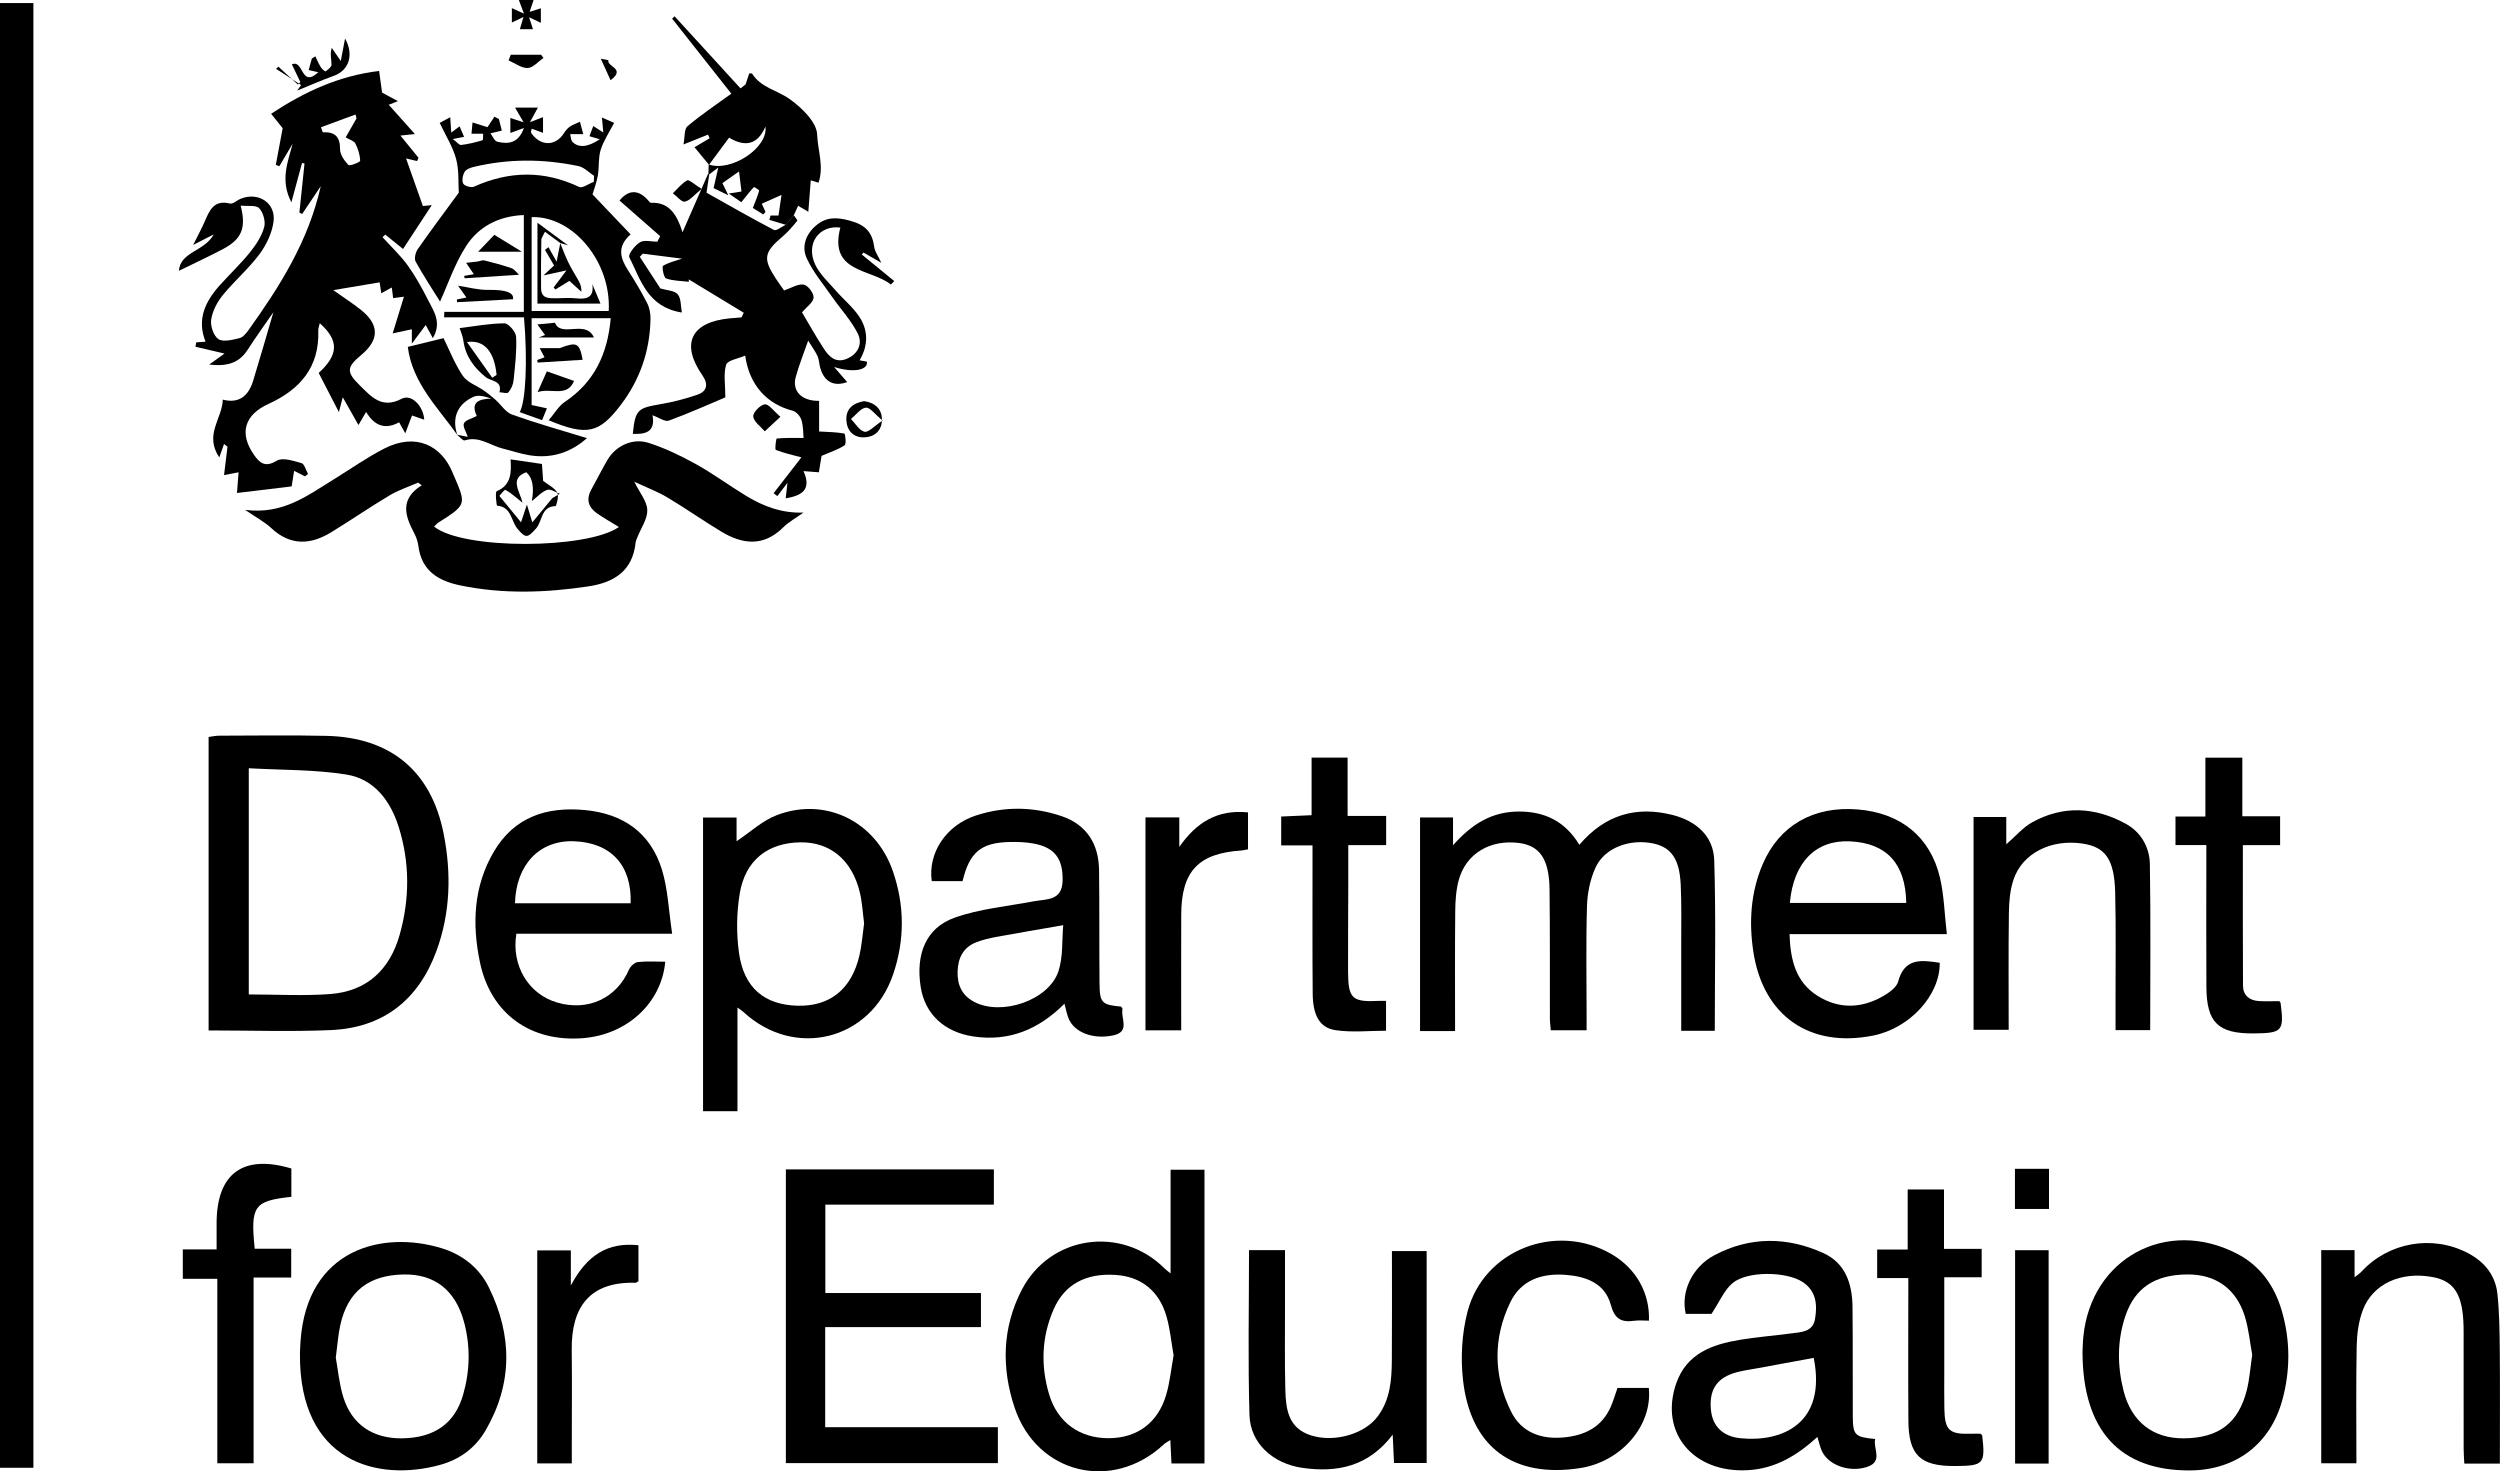 <svg viewBox="0 0 815.06 479.68" xmlns="http://www.w3.org/2000/svg" id="Layer_1">
  <path d="m0,1h10.89v477.53H0V1Z"></path>
  <path d="m104.6,60.66c-2.25,3.37-4.17,6.24-6.09,9.11-.3-.16-.6-.32-.9-.48.56-5.33,1.11-10.65,1.67-15.98-.27-.06-.54-.12-.81-.18-1.09,4.02-2.17,8.04-3.47,12.84-3.71-7.15-1.21-13.06.42-19.13-1.45,2.45-2.9,4.9-4.35,7.36-.38-.15-.76-.31-1.15-.46.72-3.85,1.45-7.7,2.24-11.93-.92-1.15-2.21-2.77-3.77-4.72,10.91-7.16,21.94-12.35,35.21-13.96.31,2.24.6,4.4.97,7.07,1.21.65,2.91,1.56,5.17,2.78-1.51.59-2.47.97-3,1.18,2.6,2.91,5.33,5.96,8.52,9.54-1.9.2-3.34.36-4.71.5,1.98,2.44,3.94,4.85,5.89,7.25-.15.35-.3.71-.45,1.06-1.55-.37-3.1-.73-3.61-.85,1.66,4.69,3.52,9.94,5.49,15.51.6-.06,1.66-.17,2.9-.29-3.19,4.86-6.23,9.5-9.37,14.29-1.81-1.46-3.8-3.07-5.8-4.69l-.89.85c2.77,3.06,5.83,5.91,8.23,9.23,2.55,3.53,4.66,7.42,6.65,11.31,1.84,3.61,4.51,7.29,1.53,12.36-1.01-1.85-1.64-3.01-2.33-4.27-1.32,1.78-2.5,3.36-4.52,6.08v-4.69c-1.88.41-3.73.81-6.25,1.35,1.38-4.52,2.47-8.06,3.67-11.97-1.09.15-2.22.3-3.52.47-.14-1.11-.28-2.22-.44-3.47-1.08.59-2.06,1.13-3.43,1.88-.25-1.67-.45-3.06-.53-3.56-4.59.77-9.12,1.54-15.1,2.54,3.82,2.71,6.43,4.41,8.87,6.33,6.15,4.83,6.21,9.8.3,14.75-4.81,4.02-5.05,5.56-.6,9.92,3.7,3.62,7.19,7.87,13.68,4.43,3.18-1.68,7.1,2.28,7.39,6.82-1.33-.46-2.59-.9-3.98-1.38-.71,1.87-1.32,3.48-2.21,5.81-.88-1.58-1.35-2.43-2-3.59-4.4,2.41-7.95,1.32-10.76-3.37-.83,1.41-1.35,2.3-2.5,4.26-1.83-3.24-3.35-5.94-5.11-9.05-.34,1.29-.6,2.27-1.27,4.84-2.56-4.96-4.57-8.86-6.58-12.76,6.48-5.97,6.69-10.57.34-16.23-.2.95-.5,1.65-.48,2.35.44,11.95-5.94,19.29-16.21,23.96-7.89,3.59-9.67,9.6-4.73,16.65,1.87,2.66,3.67,4.16,7.42,1.87,1.87-1.14,5.43.06,8.05.8.96.27,1.43,2.29,2.12,3.51-.32.27-.64.53-.97.8-1.12-.57-2.23-1.14-3.55-1.8-.34,2.12-.62,3.9-.81,5.07-6.09.74-11.42,1.38-17.82,2.15.13-1.73.31-4.05.52-6.75-1.32.26-2.62.51-4.74.92.39-3.25.76-6.24,1.12-9.23-.37-.31-.74-.62-1.12-.93-.49,1.4-.99,2.8-1.55,4.41-4.97-7.46.96-12.63,1.15-18.85,5.42,1.39,8.42-1.36,9.9-6.2,2.3-7.53,4.47-15.11,6.59-22.31-2.6,3.77-5.63,7.95-8.42,12.28-2.81,4.35-6.73,5.46-12.51,4.79,2.05-1.47,3.38-2.43,5-3.59-3.39-.79-6.43-1.5-9.48-2.22.08-.48.16-.95.25-1.43.88-.06,1.76-.12,3.04-.21-2.95-7.36-.04-13.22,4.75-18.52,3.24-3.58,6.76-6.93,9.78-10.68,1.94-2.41,3.75-5.2,4.58-8.12.52-1.84-.29-4.78-1.61-6.2-1.02-1.1-3.75-.6-6.05-.85,1.9,7.36.3,11-5.88,14.23-4.68,2.45-9.48,4.68-14.26,7.03.46-6.27,8.32-6.28,11.36-11.87-2.65,1.35-4.47,2.28-6.71,3.43,1.41-2.83,2.69-5.17,3.75-7.6,1.58-3.63,2.98-7.21,8.23-5.9.99.24,2.32-1.08,3.54-1.57,5.71-2.3,11.45,1.33,10.69,7.42-.47,3.73-2.34,7.64-4.61,10.69-3.56,4.78-8.21,8.73-11.98,13.38-1.82,2.24-3.33,5.16-3.75,7.96-.3,2.05.81,5.32,2.39,6.34,1.59,1.02,4.6.2,6.86-.34,1.13-.27,2.17-1.56,2.93-2.62,10.17-14.23,19.51-28.89,23.56-46.94Zm.04-19.19c.2.56.4,1.12.6,1.68,4.09-.27,5.67,1.66,5.62,5.45-.02,1.77,1.41,3.8,2.73,5.19.41.43,3.84-.91,3.83-1.38-.05-1.9-.69-3.89-1.56-5.62-.42-.84-1.81-1.2-3.16-2.01,1.26-2.21,2.4-4.2,3.54-6.19-.12-.42-.23-.84-.35-1.25l-11.25,4.15Z"></path>
  <path d="m68.01,335.95v-95.68c1.23-.16,2.34-.42,3.44-.42,11.65-.02,23.31-.21,34.96.06,20.88.47,34.14,11.43,38.2,31.77,2.58,12.93,2.27,25.89-2.33,38.4-5.87,15.95-17.38,25.03-34.48,25.76-13.09.56-26.23.11-39.79.11Zm13.1-11.74c9.04,0,17.85.53,26.57-.13,11.97-.91,19.44-7.96,22.64-19.39,3.27-11.65,3.31-23.41-.3-34.97-2.68-8.58-7.97-15.74-17.09-17.2-10.38-1.66-21.06-1.44-31.82-2.05v73.73Z"></path>
  <path d="m261.96,167.12c-2.24,1.61-4.74,2.96-6.67,4.87-6.35,6.28-13.12,5.52-20.02,1.39-5.99-3.59-11.7-7.64-17.7-11.21-3.21-1.91-6.77-3.24-10.77-5.11,1.79,3.66,4.14,6.39,4.23,9.21.1,2.88-2.02,5.83-3.17,8.75-.24.62-.57,1.24-.64,1.88-.95,9.26-7.06,13.02-15.37,14.27-13.91,2.09-27.82,2.57-41.72-.3-7.29-1.5-12.72-4.78-13.74-12.94-.18-1.45-.73-2.94-1.42-4.24-2.97-5.6-4.64-10.98,2.51-15.47-.39-.29-.79-.58-1.18-.88-3.1,1.37-6.38,2.43-9.27,4.16-6.43,3.83-12.6,8.08-18.98,11.99-6.79,4.17-13.36,4.53-19.63-1.34-2.1-1.97-4.76-3.35-8.5-5.92,12.31,1.59,20.29-4.66,28.69-9.82,5.52-3.4,10.85-7.17,16.59-10.13,10.47-5.39,18.63-.92,22.22,7.5,4.58,10.73,5.13,10.48-4.48,16.58-.53.34-.94.86-1.42,1.32,9.41,7.62,49.94,7.4,60.26.13-2.49-1.54-4.91-2.89-7.17-4.47-2.87-2.01-3.57-4.63-1.79-7.81,1.78-3.19,3.4-6.48,5.25-9.63,2.63-4.49,8.12-7.18,13.3-5.54,5.32,1.69,10.47,4.16,15.37,6.87,5.66,3.14,10.91,7.01,16.45,10.39,5.63,3.43,11.63,5.73,18.76,5.5Z"></path>
  <path d="m269.03,432.67v32.63h56.3v11.71h-69.12v-95.76h67.81v11.49h-54.94v28.82h50.73v11.11h-50.78Z"></path>
  <path d="m474.4,336.16h-11.43v-69.65h10.75v9.08c6.28-7.16,12.88-10.97,21.4-11.01,8.5-.04,15.13,3.16,19.79,10.85,8.36-9.86,18.6-12.72,30.4-9.73,7.59,1.92,13.32,6.78,13.57,14.76.58,18.43.18,36.89.18,55.6h-10.94c0-9.65.01-18.92,0-28.2-.01-6.5.14-13-.17-19.49-.39-8.29-3.09-12.09-8.82-13.35-7.67-1.68-15.98,1.34-18.94,7.8-1.74,3.81-2.66,8.28-2.79,12.48-.36,11.82-.13,23.65-.13,35.48,0,1.63,0,3.25,0,5.1h-11.68c-.1-1.32-.29-2.58-.29-3.84-.04-13.99.06-27.99-.11-41.98-.12-10.07-3.2-14.43-10.15-15.26-9.28-1.11-17.06,3.51-19.42,12-.92,3.31-1.15,6.9-1.18,10.37-.13,12.81-.05,25.62-.05,38.98Z"></path>
  <path d="m258.81,70.21c.4.6,1.27,1.59,1.14,1.75-1.49,1.79-2.99,3.61-4.76,5.11-6.14,5.19-6.54,7.22-2.25,13.76,1,1.52,2.08,2.99,2.69,3.86,2.42-.81,4.57-2.23,6.42-1.9,1.36.24,3.29,2.81,3.2,4.23-.09,1.55-2.22,2.98-3.77,4.83,2.04,3.42,4.43,7.72,7.11,11.84,1.68,2.59,3.85,4.78,7.45,3.3,3.78-1.56,5.21-4.99,3.66-8.14-2.12-4.34-5.59-8-8.38-12.02-2.88-4.14-6.23-8.1-8.31-12.63-1.77-3.85-.27-7.94,3.15-10.77,3.33-2.76,6.66-2.66,11.05-1.45,5.14,1.42,7.2,3.88,7.83,8.66.17,1.31,1.12,2.53,2.29,5.04-2.64-1.52-4.22-2.43-5.8-3.34-.19.21-.38.42-.57.63,3.53,2.89,7.05,5.77,10.58,8.66-.36.38-.71.76-1.07,1.14-6.58-5.23-20.36-3.79-16.5-18.58-6.96-.86-11.35,5.26-8.22,12.02,1.48,3.2,4.35,5.78,6.72,8.52,2.5,2.88,5.56,5.35,7.65,8.48,2.96,4.45,3.02,9.37.12,14.26.89.16,1.63.3,2.38.43.48,2.66-4.14,3.81-10.67,1.75,2.02,2.34,3.14,3.63,4.25,4.91-4.31,1.58-7.46-.03-8.78-4.61-.36-1.26-.36-2.67-.89-3.84-.75-1.63-1.85-3.11-3.05-5.06-1.47,4.24-3,8.01-4.06,11.9-1.24,4.57,1.96,7.84,7.63,7.74v9.98c3.08.19,5.7.2,8.22.68.31.06.71,3.4.11,3.81-2.05,1.39-4.53,2.16-7.53,3.46-.15.9-.49,2.99-.88,5.36-1.65-.13-3.01-.24-5.01-.39,2.68,5.97-.37,7.95-5.8,8.89.2-1.75.35-3.12.58-5.1-1.28,1.7-2.29,3.03-3.3,4.36l-1.23-.94c3.22-4.15,6.45-8.3,9.07-11.69-2.92-.79-5.72-1.39-8.34-2.44-.36-.15.06-3.67.31-3.7,2.79-.28,5.62-.18,8.73-.18-.12-1.23-.04-3.61-.66-5.78-.35-1.24-1.69-2.79-2.87-3.1-8.4-2.17-14.14-8.31-15.5-17.98-2.32,1.02-5.73,1.52-6.19,2.95-.94,2.93-.28,6.36-.28,10.67-5.32,2.24-11.79,5.16-18.44,7.59-1.25.46-3.2-1.01-5.3-1.76.99,5.4-2.21,6.28-6.43,6.06.81-7.83,1.52-8.4,8.98-9.66,4.07-.69,8.13-1.74,12.04-3.08,3.23-1.11,3.68-3.44,1.68-6.32-7.17-10.32-3.76-17.37,8.95-18.6,1.26-.12,2.52-.2,3.79-.3.25-.51.5-1.01.74-1.52-5.98-3.63-11.96-7.25-17.95-10.88.02.26.04.53.06.79-2.51-.3-5.14-.27-7.46-1.1-.77-.28-1.38-3.85-.97-4.1,1.9-1.15,4.18-1.65,6.21-2.34-3.91-.5-8.35-1.06-12.8-1.63-.33.34-.66.69-.98,1.03,2.38,3.66,4.75,7.32,6.7,10.31,2.15.65,4.64.68,5.67,1.92,1.14,1.38.94,3.86,1.34,5.93-11.18-1.76-13.44-10.68-17.15-18.07-.44-.88,1.87-3.88,3.52-4.85,1.42-.83,3.72-.17,5.63-.17.31-.6.62-1.2.93-1.81-4.42-3.87-8.83-7.73-13.26-11.61,2.77-3.38,6.04-3.93,9.5.12.21.25.51.63.76.62,5.9-.27,8.42,3.75,10.29,9.59,3.15-7.19,5.76-13.18,8.38-19.17,0,0,.33.25.33.25-.28,1.91-.56,3.82-.89,6.04,7.27,4.07,14.55,8.26,21.99,12.14.77.4,2.52-1.07,3.82-1.67.87-1.03,1.74-2.07,2.61-3.1Z"></path>
  <path d="m392.7,477.12h-10.77c-.12-2.49-.23-4.76-.37-7.65-.95.63-1.6.94-2.1,1.41-16.77,15.64-41.44,9.72-48.69-12.01-4.31-12.93-4.03-26.04,2.35-38.35,9.16-17.69,32.34-21.07,46.47-7.06.42.42.91.77,2.05,1.72v-33.81h11.05v95.76Zm-10.07-35.22c-.76-4.29-1.15-8.62-2.33-12.73-2.4-8.35-8.3-12.95-16.54-13.51-9.71-.66-16.69,3.03-20.27,11.27-3.93,9.03-4.25,18.4-1.41,27.8,2.74,9.04,9.97,14.2,19.4,14.16,9.25-.04,16.05-4.99,18.74-14.2,1.2-4.1,1.61-8.44,2.4-12.79Z"></path>
  <path d="m240.44,362.28h-11.23v-95.74h10.93v7.72c4.44-2.95,8.41-6.71,13.13-8.51,15.8-6.03,32.16,1.99,37.79,18.17,3.9,11.2,3.95,22.61.09,33.84-7.37,21.5-32.16,27.59-48.83,12.12-.36-.33-.78-.59-1.89-1.4v33.79Zm41.28-61.25c-.45-3.37-.61-6.9-1.44-10.26-2.55-10.44-9.7-16.29-19.35-16.15-10.64.15-17.98,5.86-19.77,16.75-1.03,6.3-1.11,12.98-.23,19.3,1.58,11.4,8.32,16.96,19.13,17.22,10.52.25,17.55-5.36,20.13-16.36.79-3.38,1.02-6.89,1.53-10.5Z"></path>
  <path d="m170.78,101.67v-31.56c-8.24.33-14.75,3.78-18.83,10.14-3.75,5.84-6,12.63-8.48,18.07-2.24-3.6-5.29-8.21-7.96-13.03-.54-.97-.04-3.03.7-4.09,4.33-6.2,8.87-12.25,13.36-18.38-.2-3.17.13-7.26-.87-11-1.05-3.94-3.37-7.55-5.35-11.76.83-.45,1.9-1.02,3.43-1.84.12,1.76.21,3.11.34,5.01.99-.75,1.71-1.28,2.72-2.04.49,1.14.95,2.23,1.46,3.43-1.19.23-2.07.39-3.67.7,1.28.96,2.07,2.02,2.72,1.94,2.35-.27,4.67-.86,6.95-1.53.26-.08.16-1.38.22-2.12h-3.8c.09-1.02.21-2.35.33-3.68,1.56.49,3.11.98,4.88,1.53.52-.78,1.4-2.1,2.27-3.42.48.26.96.51,1.45.77.33,1.29.65,2.59.95,3.77-1.55.38-2.63.64-3.71.9.73.94,1.32,2.5,2.23,2.72,3.59.87,6.91.53,8.69-4.47-1.83.67-3.08,1.13-4.42,1.62v-4.89c1.29.42,2.42.79,4.31,1.41-1.16-2.01-1.88-3.24-2.78-4.79h7.45c-.77,1.41-1.48,2.71-2.6,4.75,1.83-.7,2.94-1.13,4.27-1.63v5.11c-1.3-.48-2.43-.89-3.68-1.35-.08.48-.38,1.1-.18,1.38,2.98,4.39,7.93,4.4,10.66.11.52-.81,1.16-1.63,1.94-2.16,1-.68,2.19-1.08,3.3-1.59.34,1.26.68,2.52,1.08,4.03h-4.27c.23.86.2,1.98.75,2.53,2.01,2.02,4.97,1.75,8.9-.85-1.28-.38-2.22-.66-3.37-1,.42-1.11.82-2.17,1.25-3.33,1.03.67,1.9,1.23,3.28,2.12-.17-1.84-.29-3.09-.46-4.89,1.51.66,2.74,1.2,3.98,1.74-1.63,3.17-3.46,5.86-4.39,8.82-.81,2.61-.46,5.56-.91,8.3-.36,2.16-1.17,4.24-1.74,6.21,3.92,4.11,8.01,8.42,12.41,13.03-4.57,4.03-3.33,7.82-.81,11.75,2.23,3.48,4.37,7.05,6.24,10.74.78,1.53,1.1,3.48,1.06,5.23-.22,10.3-3.42,19.62-9.66,27.84-7.07,9.3-11.03,10.27-23.54,5.05,1.9-2.22,3.23-4.62,5.25-5.98,9.64-6.45,13.97-15.64,14.98-27.29h-25.79v28.3c1.54.33,3.1.67,4.99,1.08-.53,1.29-1,2.44-1.58,3.85-2.61-.94-4.93-1.77-7.28-2.61,1.98-3.56,2.58-16.73,1.39-30.92-4.33,0-8.73,0-13.14,0s-8.61,0-12.91,0c.02-.59.04-1.19.07-1.78h25.93Zm27.67-.27c.91-15.98-11.63-31.03-25.12-30.62v30.62h25.12Zm-4.84-42.14c.02-.65.03-1.3.05-1.95-1.68-1.09-3.24-2.78-5.07-3.16-11.38-2.38-22.8-2.45-34.16.27-1.09.26-2.49.79-2.97,1.64-.61,1.07-.95,2.89-.42,3.83.44.78,2.6,1.37,3.51.96,11.48-5.15,22.8-5.34,34.27.1,1.08.51,3.16-1.07,4.78-1.69Z"></path>
  <path d="m557.98,428.36h-8.38c-1.69-7.09,1.99-15.25,9.35-19.14,11.64-6.15,23.77-6.04,35.58-.65,7.16,3.27,9.35,10.05,9.43,17.45.13,11.82.04,23.64.09,35.46.03,6.46.6,7.03,7.31,7.67-.79,3.12,2.75,7.34-2.68,9.11-5.82,1.9-12.65-.62-14.74-5.25-.59-1.3-.87-2.73-1.42-4.53-6.62,6.02-13.66,10.31-22.64,10.83-17.83,1.03-28.97-12.23-23.39-28.3,3.36-9.68,11.63-12.67,20.64-14.18,5.57-.94,11.23-1.35,16.84-2.11,3.25-.44,7.06-.4,7.78-4.75.76-4.61.42-9.05-4.03-11.99-5.26-3.49-18.14-3.69-22.92.39-2.69,2.3-4.18,6-6.82,9.99Zm33.33,14.34c-6.01,1.1-12.01,2.19-18.01,3.32-2.77.52-5.62.84-8.27,1.73-5.64,1.88-7.86,5.81-7.21,12.05.54,5.21,3.89,8.51,9.55,9.09,13.51,1.4,28.23-4.69,23.95-26.18Z"></path>
  <path d="m313.82,287.28h-10.05c-1.29-9.19,4.67-18.22,14.35-21.39,9.29-3.05,18.76-2.93,27.98.19,8.18,2.78,12.11,9.07,12.22,17.58.16,12.31.03,24.63.15,36.95.06,6.37.76,6.99,7.03,7.56.17.28.51.6.46.83-.65,2.96,2.6,7.32-2.93,8.54-6.57,1.45-12.81-.92-14.67-5.55-.53-1.33-.78-2.77-1.32-4.75-8.45,8.42-18.04,12.39-29.64,10.68-9.47-1.4-15.83-7.25-17.23-16.12-1.69-10.72,1.71-19.29,11.05-22.61,8.18-2.91,17.12-3.69,25.73-5.33,4.27-.81,9.39-.07,9.49-6.87.1-6.94-2.48-10.64-9.32-11.95-2.59-.49-5.3-.59-7.95-.53-9.35.21-13.1,3.33-15.36,12.79Zm32.82,14.35c-7.72,1.35-14.73,2.52-21.72,3.81-2.27.42-4.57.94-6.71,1.79-4.2,1.67-5.87,5.11-6.01,9.47-.13,4.35,1.37,7.78,5.35,9.9,8.92,4.76,24.4-.45,27.53-9.95,1.55-4.71,1.11-10.08,1.56-15.02Z"></path>
  <path d="m219.14,304.42h-50.79c-1.71,10.39,3.96,19.72,13.32,22.44,10.05,2.93,19.38-1.43,23.39-10.74.46-1.07,1.82-2.33,2.89-2.46,2.94-.34,5.94-.12,8.94-.12-1.23,13.49-12.43,23.75-26.75,24.92-17.09,1.39-30.12-7.92-33.64-24.61-2.64-12.53-2.16-24.95,4.58-36.31,6.64-11.19,17.13-14.6,29.52-13.45,12.48,1.15,21.48,7.34,25.2,19.42,1.97,6.39,2.19,13.31,3.34,20.9Zm-13.53-9.94c.4-12.41-6.42-19.76-18.47-20.21-11.21-.42-18.91,7.59-19.24,20.21h37.71Z"></path>
  <path d="m634.71,304.54h-51.28c.27,8.37,2,15.66,9.19,20.16,6.92,4.33,14.28,4.12,21.32.06,1.94-1.12,4.4-2.83,4.9-4.73,2.11-7.92,7.74-7,13.55-6.14.18,10.51-9.73,21.34-21.69,23.73-20.66,4.13-35.91-6.39-39.08-27.4-1.46-9.65-.86-19.31,3.06-28.47,5.42-12.66,16.55-19.02,30.99-17.85,13.93,1.13,23.64,8.87,26.79,22.19,1.35,5.72,1.48,11.73,2.25,18.44Zm-51.18-10.17h37.95c-.2-12.83-6.42-19.51-18.32-20.07-11.18-.53-18.43,6.8-19.63,20.07Z"></path>
  <path d="m97.78,441.36c.04-.81.08-2.48.2-4.14,2.14-30.19,26.85-36.16,46.04-30.26,6.79,2.09,12.24,6.4,15.36,12.75,7.69,15.66,7.82,31.38-1.1,46.69-3.31,5.68-8.43,9.43-14.77,11.18-20.4,5.63-46.01-.86-45.72-36.22Zm11.7,1.3c.69,3.76,1.08,8.44,2.44,12.83,2.78,8.99,9.72,13.59,19.25,13.44,10.44-.17,17.12-4.83,19.81-14.19,2.25-7.81,2.43-15.75.33-23.64-2.78-10.44-9.57-15.77-19.68-15.59-11.42.2-18.22,5.5-20.66,16.39-.72,3.22-.93,6.56-1.5,10.77Z"></path>
  <path d="m678.94,440.94c.05-.92.07-3.09.29-5.23,2.56-25.53,27.16-38.82,50.05-26.99,7.69,3.97,12.3,10.58,14.66,18.71,2.79,9.63,2.79,19.4.14,29.07-3.94,14.35-15.23,22.83-30.15,22.9-22.67.09-34.88-12.89-34.98-38.45Zm55.33.73c-.72-3.87-1.12-8.4-2.44-12.63-2.81-8.96-9.57-13.62-18.7-13.54-10.64.08-17.16,4.41-20.25,13.68-2.65,7.95-2.59,16.08-.59,24.11,2.56,10.26,9.65,15.72,19.7,15.64,11.35-.09,17.84-4.97,20.54-15.79.88-3.52,1.12-7.2,1.75-11.46Z"></path>
  <path d="m815.03,477.16h-11.6c-.08-1.63-.22-3.21-.22-4.79-.02-11.82,0-23.64-.01-35.47,0-1.5.02-3-.02-4.5-.25-10.34-2.99-14.72-10.04-16.04-10.33-1.94-19.58,2.18-22.81,10.78-1.37,3.64-1.91,7.77-1.99,11.69-.24,12.63-.09,25.26-.09,38.23h-11.47v-69.49h10.87v8.85c1.22-.98,1.82-1.35,2.27-1.85,8.81-9.59,23.15-12.1,34.73-6.01,5.34,2.81,8.91,7.18,9.56,13.19.66,6.1.72,12.28.78,18.43.11,12.14.03,24.29.03,36.98Z"></path>
  <path d="m407.21,407.58h11.73c0,6.23,0,12.18,0,18.13.01,9.16-.13,18.32.11,27.47.17,6.29.97,12.48,8.42,14.81,7.57,2.37,17.43-.43,21.73-6.25,4-5.4,4.52-11.71,4.57-18.07.09-11.8.03-23.6.03-35.8h11.32v69.1h-10.64c-.13-2.69-.25-5.42-.43-9.24-7.88,10.4-18.06,12.43-29.36,10.84-9.65-1.35-17.05-8-17.33-17.18-.53-17.76-.15-35.56-.15-53.81Z"></path>
  <path d="m643.42,266.36h10.67v8.9c3.2-2.77,5.5-5.54,8.43-7.16,10.13-5.62,20.52-4.99,30.48.43,4.96,2.7,7.82,7.64,7.91,13.19.3,17.94.11,35.89.11,54.12h-11.3c0-3.34,0-6.62,0-9.9-.02-11.66.17-23.32-.12-34.96-.27-10.85-3.19-14.85-10.68-15.96-10.21-1.51-19.53,3.12-22.44,11.69-1.15,3.38-1.48,7.17-1.53,10.78-.18,12.62-.07,25.25-.07,38.26h-11.45v-69.38Z"></path>
  <path d="m537.59,430.57c-1.61,0-3.27-.18-4.87.04-4.2.58-6.32-.63-7.57-5.23-1.92-7.02-8.01-9.24-14.76-9.75-7.8-.58-14.54,1.74-18.02,8.99-5.65,11.76-5.5,23.95.3,35.63,3.29,6.61,9.5,9.01,16.78,8.42,7.11-.58,12.86-3.32,15.81-10.28.77-1.82,1.33-3.74,2.08-5.89h10.21c1.28,12.22-8.96,24.09-22.44,26.15-21.76,3.32-35.71-6.83-38.14-28.79-.81-7.28-.36-15.12,1.47-22.19,5.22-20.16,28.84-29.29,46.94-18.8,7.95,4.61,12.56,12.63,12.22,21.72Z"></path>
  <path d="m94.99,380.96v9.23c-12.2,1.33-13.38,2.97-11.94,16.93h11.89v9.39h-12.26v60.55h-11.83v-60.15h-11.25v-9.57h11.02c0-3.31-.02-6.08,0-8.85.13-15.98,8.69-22.21,24.38-17.53Z"></path>
  <path d="m743.11,326.4c.23.33.4.45.42.6,1.19,9.16.58,9.84-8.76,9.92-11.59.09-15.35-3.5-15.43-15.1-.09-13.49-.02-26.97-.02-40.46,0-1.78,0-3.57,0-5.84h-10.06v-9.3h9.75v-19.21h12.04v19.12h12.32v9.4h-12.14c0,15.62-.05,30.71.04,45.81.02,3.13,2.05,4.83,5.14,5.03,2.13.14,4.28.03,6.69.03Z"></path>
  <path d="m621.94,387.79h11.85v19.36h12.28v9.26h-12.19c0,10.89,0,21.16,0,31.43,0,3.83-.05,7.66.03,11.48.13,7.02,1.62,8.36,8.72,8.11,1-.04,1.99,0,3.06,0,.15.17.53.38.56.64,1.05,9.22.5,9.84-8.86,9.89-11.33.07-15.14-3.54-15.21-14.77-.1-15.29-.02-30.59-.02-46.5h-10.16v-9.3h9.95v-19.61Z"></path>
  <path d="m417.7,266.21c3.21-.14,6.31-.28,9.91-.44v-18.78h11.74v19.03h12.57v9.52h-12.35c0,4.65,0,8.9,0,13.15-.02,9.32-.1,18.65-.07,27.97.04,8.97,1.27,10.09,10.18,9.65.64-.03,1.29,0,2.2,0v9.73c-5.48,0-11.07.62-16.46-.18-5.21-.77-7.39-4.84-7.45-11.97-.13-14.15-.05-28.31-.06-42.46,0-1.79,0-3.59,0-5.82h-10.21v-9.41Z"></path>
  <path d="m258.81,70.21c-.87,1.03-1.74,2.07-2.61,3.1-1.79-.54-3.59-1.08-5.38-1.62.13-.47.26-.94.39-1.41h2.6c.34-2.34.64-4.37.98-6.74-2.37,1.06-4.39,1.96-6.44,2.88.37.81.8,1.74,1.23,2.67-.25.28-.51.55-.76.83-1.33-.84-2.67-1.67-3.38-2.12.92-2.39,1.62-3.98,2.06-5.64.06-.23-1.64-1.25-1.72-1.16-1.28,1.36-2.43,2.86-4.1,4.93-.75-.52-1.99-1.38-4.08-2.84,2.34-.37,3.38-.53,4.14-.65-.29-2.37-.54-4.42-.8-6.55-1.89,1.33-3.62,2.56-5.42,3.82.38.77.84,1.72,1.94,3.97-2.68-1.32-4.06-1.99-4.81-2.36.52-2.28.9-3.94,1.53-6.7-1.66,1.26-2.28,1.73-2.9,2.19,0,0-.33-.25-.33-.25.04-.98.08-1.96.11-2.94,7.2,2.54,19.42-5.34,18.49-12.36-2.64,6.27-6.96,6.57-11.85,3.62-2.35,3.18-4.45,6.02-6.55,8.85-1.51-1.82-3.01-3.65-4.73-5.73,1.53-.9,3.23-1.91,4.94-2.92-.18-.4-.35-.8-.53-1.19-2.27.91-4.54,1.82-8,3.2.48-2.44.2-4.99,1.3-5.93,4.35-3.68,9.12-6.86,14.3-10.63-6.32-8-12.81-16.23-19.3-24.45.26-.26.53-.51.79-.77,7.17,7.84,14.34,15.68,21.51,23.51.55-.43,1.1-.86,1.64-1.29.4-1.2.8-2.4,1.2-3.59.36.02.84-.07.94.08,2.88,4.56,8.19,5.42,12.13,8.2,3.98,2.81,8.93,7.59,9.07,11.65.18,5.18,2.28,10.28.45,15.7-.35-.11-1.32-.4-2.53-.77-.26,3.26-.51,6.48-.8,10.24-1.38-.81-2.27-1.33-3.33-1.95-.48,1.05-.94,2.09-1.41,3.12Z"></path>
  <path d="m373.45,266.49h11.03v9.62c5.56-7.98,12.44-12.28,22.4-11.25v12.04c-.89.16-1.52.34-2.16.38-14.03.93-19.55,6.75-19.61,20.9-.05,12.47-.01,24.94-.01,37.74h-11.65v-69.45Z"></path>
  <path d="m186.42,477.11h-11.26v-69.46h10.95v11.45c5.21-9.81,11.93-14.21,22.04-13.12v11.71c-.41.23-.69.54-.97.53-14.78-.43-20.94,7.76-20.78,21.83.12,10.47.02,20.95.02,31.43,0,1.78,0,3.57,0,5.63Z"></path>
  <path d="m667.9,477.16h-10.93v-69.56h10.93v69.56Z"></path>
  <path d="m149.16,141.89c-6.37-9.04-14.72-16.98-16.21-28.8,4.14-1.01,8.08-1.98,11.65-2.85,1.92,3.87,3.65,8.42,6.32,12.33,1.46,2.13,4.52,3.15,6.81,4.74,1.31.91,2.57,1.92,3.77,2.98,1.84,1.63,3.33,4.12,5.45,4.88,7.94,2.83,16.07,5.1,24.41,7.67-5.16,4.6-11.47,6.82-18.88,5.56-2.94-.5-5.79-1.47-8.69-2.19-4.04-1.01-7.59-4.14-12.26-2.63-.59.19-1.69-1.19-2.56-1.85,1.29.25,2.58.5,3.54.69-.53-1.63-1.72-3.42-1.25-4.4.54-1.13,2.56-1.54,4.18-2.4-1.98-4.2.24-5.58,4.76-5.67-2.11-.71-4.23-1.3-5.78-.6-5.05,2.25-7.31,6.64-5.29,12.56Z"></path>
  <path d="m149.85,106.97c4.78-.58,9.71-1.54,14.63-1.55,1.33,0,3.71,2.81,3.79,4.42.23,4.72-.35,9.49-.84,14.22-.14,1.36-.81,2.84-1.69,3.87-.4.47-1.9,0-2.91-.05,1.03-3.87-2.74-3.53-4.44-4.9-3.9-3.14-6.63-6.84-7.32-11.93-.21-1.53-.89-3.01-1.23-4.09Zm10.64,16.17c.47-.3.94-.61,1.41-.91-.7-7.33-3.85-11.58-9.66-10.71,3.02,4.26,5.63,7.94,8.24,11.63Z"></path>
  <path d="m176.69,151.26c.16,2.26.28,4.06.39,5.53,1.75,1.36,3.74,2.27,4.6,3.81.61,1.09-.28,4.39-.57,4.4-4.79.14-4.23,4.91-6.31,7.26-2.85,3.21-3.41,3.28-6.07.16-2.13-2.5-1.93-7.2-6.66-7.56-.2-.01-.69-4.48-.13-4.71,4.72-2,4.82-6.01,4.52-10.38,3.65.53,6.72.98,10.23,1.49Zm-3.31,12.12q1.25-6.81-1.8-9.42c-5.61,2.03-2.1,6.16-1.22,9.95-2.39-1.9-3.85-3.3-5.57-4.2-.32-.17-1.7,1.67-1.98,1.97,2.63,3.2,4.65,5.66,7.06,8.6.73-2.18,1.21-3.63,1.92-5.78.7,2.34,1.15,3.81,1.75,5.81,2.55-3.09,4.53-5.49,6.51-7.89.82-.48,1.65-.96,2.47-1.45-1.39-.47-3.03-1.65-4.13-1.26-1.78.63-3.2,2.27-5.02,3.67Z"></path>
  <path d="m656.92,381.06h11.1v13.09h-11.1v-13.09Z"></path>
  <path d="m98.17,27.74c-2.72-1.77-5.44-3.54-8.16-5.3.25-.23.5-.47.75-.7,2.11,1.94,4.22,3.88,6.34,5.82.28-.26.56-.52.84-.78-.94-1.95-1.88-3.9-2.79-5.8,3.95-1.7,2.84,7.88,8.63,2.58-1.44-.34-2.2-.51-3.14-.73.34-1.25.69-2.5,1.03-3.75.38-.24.76-.47,1.14-.71.6,1.21,1.12,2.48,1.83,3.62.35.57,1.4,1.38,1.51,1.3.77-.61,1.93-1.43,1.93-2.18,0-1.73-.57-3.47.08-5.5.75,1.09,1.5,2.17,2.94,4.27.59-3.08.97-5.1,1.4-7.33,2.96,5.34,1.28,10.38-3.63,12.16-4.04,1.46-7.99,3.2-11.98,4.82l1.28-1.78Z"></path>
  <path d="m167.25,97.56c-6.2.33-12.21.64-18.23.96l-.08-.88c.89-.18,1.78-.36,3.13-.64-.91-1.28-1.73-2.42-2.74-3.84,3.57.53,6.69,1.41,9.79,1.35,5.83-.12,8.53.93,8.14,3.05Z"></path>
  <path d="m182.49,113.49c5.6-2.11,6.43-1.74,7.47,3.81-4.84.3-9.75.61-14.66.91-.05-.28-.1-.56-.15-.84.74-.27,1.48-.55,2.38-.88-.47-.89-.99-1.87-1.59-3h6.55Z"></path>
  <path d="m180.93,105.22c1.97,5.02,10.11-1.17,12.7,4.81h-18.05c.71-.27,1.33-.51,2.12-.81-.91-1.25-1.8-2.47-2.51-3.45,1.87-.18,3.63-.35,5.74-.55Z"></path>
  <path d="m151.34,89.94c1.03-.17,2.06-.35,3.15-.54-.93-1.37-1.78-2.62-2.52-3.71,1.48-.17,2.61-.28,3.74-.43.74-.1,1.54-.52,2.2-.36,2.99.75,5.99,1.54,8.89,2.56.96.34,1.65,1.43,2.41,2.12-6.49.42-12.11.78-17.74,1.14-.04-.26-.08-.53-.13-.79Z"></path>
  <path d="m254.43,135.88c-2.23,2.07-3.67,3.4-5.1,4.74-1.35-1.6-3.57-3.1-3.75-4.82-.14-1.28,2.25-3.78,3.75-3.98,1.27-.17,2.88,2.18,5.11,4.06Z"></path>
  <path d="m166.88,2.65c1.23.56,2.19,1,3.95,1.8-.73-1.93-1.16-3.06-1.68-4.45h4.81c-.41,1.22-.75,2.26-1.29,3.87,1.44-.46,2.41-.77,3.66-1.16v4.73c-1.17-.56-2.2-1.04-3.84-1.82.53,1.64.86,2.66,1.27,3.91h-4.27c.34-1.14.66-2.26,1.17-3.99-1.57.75-2.53,1.21-3.78,1.81V2.65Z"></path>
  <path d="m281.74,130.78c3.56.53,5.86,2.56,5.79,6.21-.07,3.45-2.44,5.5-5.81,5.6-3.52.1-5.59-2.2-5.78-5.56-.21-3.76,2.19-5.65,5.8-6.25Zm6.01,6.33c-2.52-2.05-4.14-4.36-5.46-4.2-1.74.21-3.24,2.37-4.85,3.69,1.45,1.48,2.72,3.78,4.42,4.16,1.3.29,3.14-1.84,5.89-3.66Z"></path>
  <path d="m175.27,127.84c1.3-2.91,2.26-5.06,3.02-6.77,3.23,1.14,6.05,2.14,8.87,3.13-2.27,5.49-7.58,2.15-11.88,3.64Z"></path>
  <path d="m170.13,82.07h-14.24c1.68-1.76,3.55-3.72,5.27-5.51,2.82,1.73,5.37,3.3,8.97,5.51Z"></path>
  <path d="m228.75,61.58c-2.42,1.96-3.79,3.79-5.47,4.16-1.05.23-2.59-1.75-3.91-2.73,1.52-1.46,2.88-3.24,4.67-4.2.64-.34,2.35,1.33,4.71,2.78Z"></path>
  <path d="m166.53,17.84h9.88c.26.36.52.71.78,1.07-1.72,1.16-3.4,3.2-5.15,3.26-2.04.07-4.15-1.58-6.23-2.48.24-.62.48-1.23.72-1.85Z"></path>
  <path d="m199.06,26.15c-1.16-2.55-2.18-4.78-3.19-7,.83.16,1.66.31,2.49.47-.62,2.17,5.86,2.69.7,6.53Z"></path>
  <path d="m185.19,79.98l-2.56-.74h.03c-1.59-1.16-3.17-2.34-4.99-3.68-.67,1.42-1.17,2-1.18,2.59-.09,5.28-.15,10.56-.09,15.84.04,3.4,2.58,3.28,4.97,3.25,2.18-.02,4.38-.21,6.53.03,3.63.41,5.84-.45,5.2-4.66.83,1.99,1.67,3.97,2.68,6.38h-20.56v-26.37c3.79,2.8,6.88,5.08,9.97,7.36Z"></path>
  <path d="m182.63,79.24c.85,2.05,1.62,4.13,2.57,6.13.82,1.72,1.81,3.36,2.77,5.01.8,1.36,1.68,2.68,1.56,4.74-1.37-1.25-2.74-2.5-3.9-3.55-1.66,1.02-3.11,1.92-4.56,2.82-.19-.23-.37-.46-.56-.68,1.1-1.47,2.21-2.93,4.17-5.55-2.97.64-4.66,1.01-7.49,1.62,1.65-1.54,2.49-2.32,3.45-3.22-.99-1.7-1.98-3.39-2.97-5.09l1.14-.89c.76,1.35,1.52,2.71,2.66,4.73.59-2.95.89-4.49,1.19-6.04,0,0-.03-.02-.03-.02Z"></path>
</svg>
